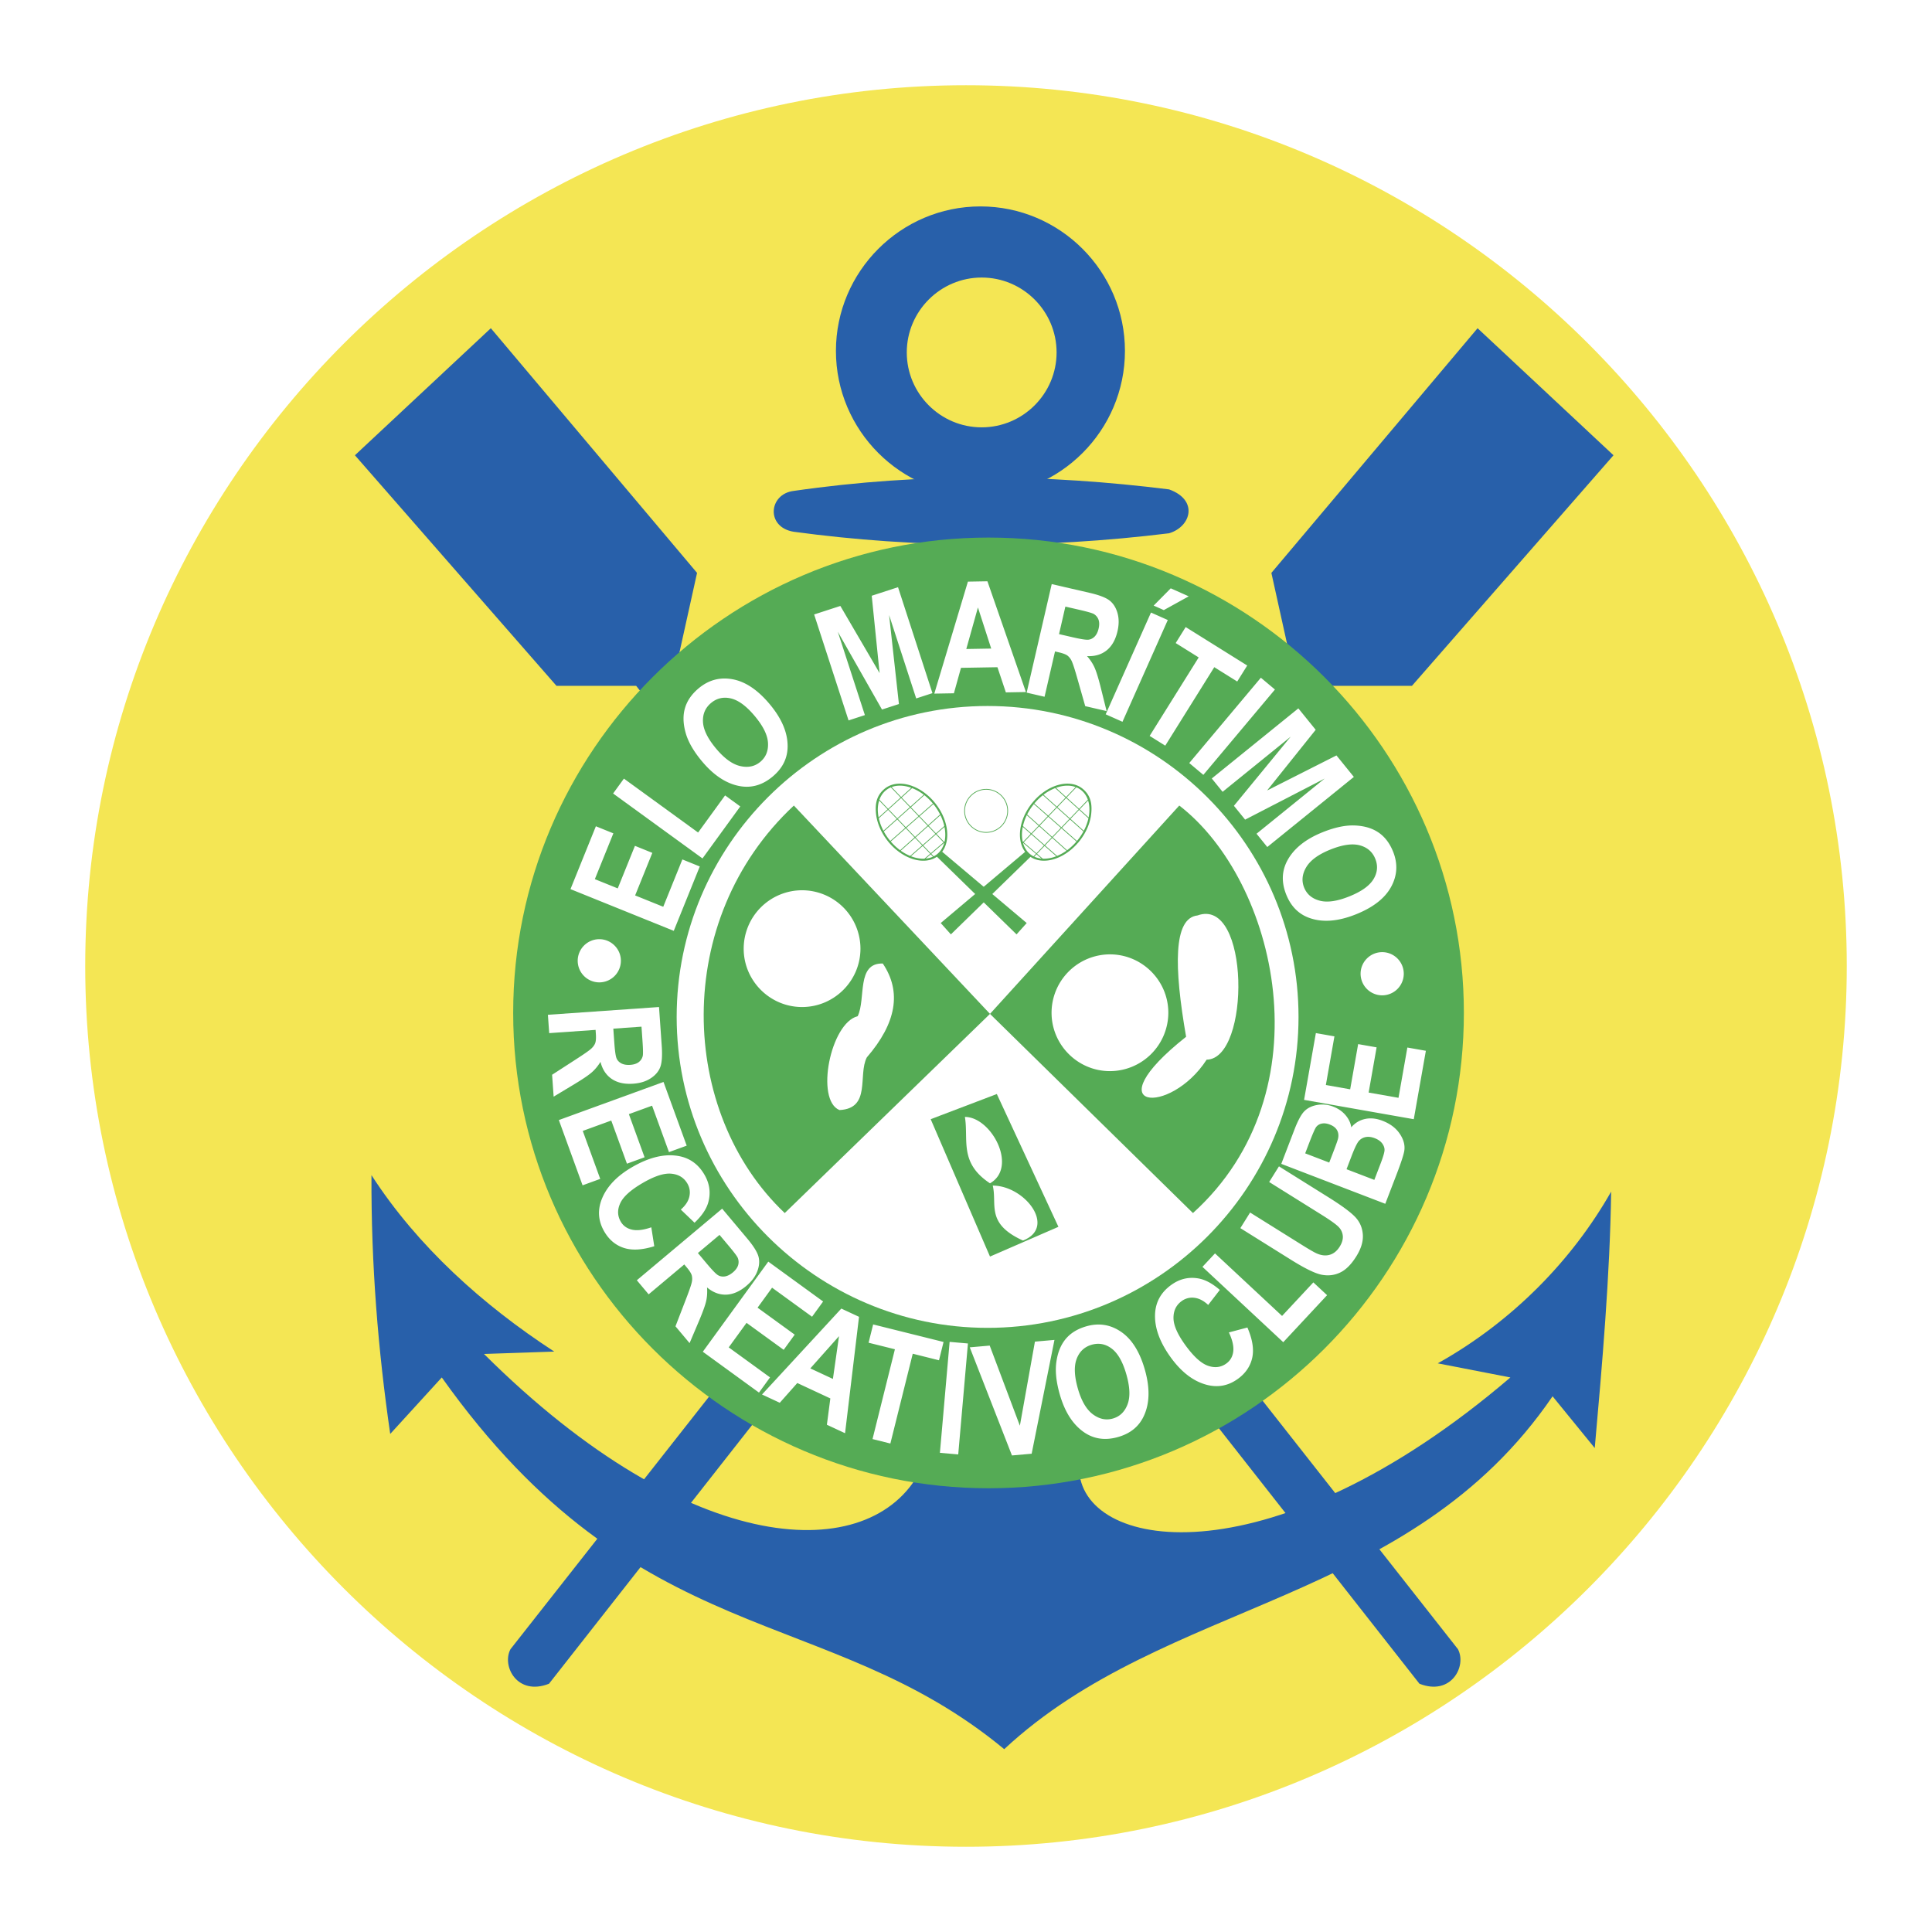 <svg xmlns="http://www.w3.org/2000/svg" width="2500" height="2500" viewBox="0 0 192.756 192.756"><path fill-rule="evenodd" clip-rule="evenodd" fill="#fff" d="M0 0h192.756v192.756H0V0z"/><path d="M96.378 8.504c48.399 0 87.874 39.475 87.874 87.875 0 48.398-39.475 87.873-87.874 87.873-48.399 0-87.875-39.475-87.875-87.873.001-48.4 39.476-87.875 87.875-87.875z" fill-rule="evenodd" clip-rule="evenodd" fill="#f4e654"/><path d="M147.418 32.747l13.561 12.675-20.107 23.002h-7.949l-78.149 99.563c-3.154 1.246-4.742-1.752-3.843-3.447l77.784-98.932-1.869-8.45 20.572-24.411z" fill-rule="evenodd" clip-rule="evenodd" fill="#2860aa"/><path d="M48.971 32.747L35.41 45.421l20.108 23.002h7.949l78.151 99.563c3.154 1.246 4.74-1.752 3.842-3.447L67.675 65.607l1.87-8.45-20.574-24.41z" fill-rule="evenodd" clip-rule="evenodd" fill="#2860aa"/><path d="M37.062 117.244c-.039 8.939.662 17.506 1.871 25.82l5.144-5.635c19.639 27.619 38.344 22.377 56.113 37.086 16.133-15.023 40.447-14.318 54.711-35.207l4.207 5.164c.742-8.295 1.521-17.293 1.637-25.584-3.818 6.727-9.742 12.908-17.301 17.133l7.248 1.408c-23.576 20.168-42.342 17.482-43.02 9.389h-15.9c-4.909 9.275-22.678 8.963-43.488-11.736l7.014-.234c-7.091-4.616-13.638-10.485-18.236-17.604zM97.818 20.594c7.941 0 14.418 6.477 14.418 14.418 0 7.941-6.477 14.417-14.418 14.417-7.941 0-14.417-6.477-14.417-14.417 0-7.941 6.476-14.418 14.417-14.418z" fill-rule="evenodd" clip-rule="evenodd" fill="#2860aa"/><path d="M97.941 27.69c4.117 0 7.475 3.357 7.475 7.473s-3.357 7.473-7.475 7.473c-4.116 0-7.472-3.357-7.472-7.473s3.357-7.473 7.472-7.473z" fill-rule="evenodd" clip-rule="evenodd" fill="#f4e654"/><path d="M79.19 48.978c-2.506.301-2.807 3.623 0 4.076 12.282 1.661 24.763 1.711 37.447.151 2.205-.655 2.957-3.322 0-4.378-12.096-1.51-24.553-1.711-37.447.151z" fill-rule="evenodd" clip-rule="evenodd" fill="#2860aa"/><path d="M98.625 53.633c26.121 0 47.426 21.305 47.426 47.425 0 26.121-21.305 47.426-47.426 47.426-26.121 0-47.425-21.305-47.425-47.426 0-26.12 21.304-47.425 47.425-47.425z" fill-rule="evenodd" clip-rule="evenodd" fill="#55ab55"/><path d="M98.533 70.437c17.086 0 31.021 13.935 31.021 31.022 0 17.086-13.936 31.021-31.021 31.021-17.086 0-31.022-13.936-31.022-31.021 0-17.087 13.936-31.022 31.022-31.022z" fill-rule="evenodd" clip-rule="evenodd" fill="#fff"/><path d="M98.656 72.827c15.729 0 28.555 12.827 28.555 28.554 0 15.729-12.826 28.555-28.555 28.555-15.727 0-28.554-12.826-28.554-28.555 0-15.727 12.827-28.554 28.554-28.554z" fill-rule="evenodd" clip-rule="evenodd" fill="#fff"/><path d="M79.204 80.37l19.568 20.786-20.478 19.871c-10.572-10.013-11.296-29.277.91-40.657z" fill-rule="evenodd" clip-rule="evenodd" fill="#55ab55"/><path d="M117.656 80.37l-18.885 20.786 20.25 19.871c13.407-12.134 8.362-33.168-1.365-40.657zM92.855 111.662l6.598-2.512 6.145 13.248-6.827 2.969-5.916-13.705z" fill-rule="evenodd" clip-rule="evenodd" fill="#55ab55"/><path d="M96.268 111.436c2.654 0 5.308 5.025 2.503 6.623-3.109-2.055-2.124-4.34-2.503-6.623zM99.047 118.287c3.199 0 6.398 4.16 3.016 5.482-3.747-1.701-2.559-3.591-3.016-5.482zM80.023 88.821a5.837 5.837 0 0 1 5.825 5.825c0 3.208-2.617 5.825-5.825 5.825s-5.825-2.617-5.825-5.825a5.837 5.837 0 0 1 5.825-5.825zM110.738 95.217c3.209 0 5.826 2.617 5.826 5.824a5.837 5.837 0 0 1-5.826 5.826c-3.207 0-5.824-2.617-5.824-5.826a5.836 5.836 0 0 1 5.824-5.824z" fill-rule="evenodd" clip-rule="evenodd" fill="#fff"/><path d="M119.477 91.334c-2.428.265-2.352 5.139-1.139 12.105-9.328 7.387-1.592 7.92 2.049 2.285 4.398-.078 4.322-16.295-.91-14.39zM88.077 96.131c-2.654-.076-1.668 3.502-2.503 5.254-2.73.684-4.247 8.375-1.82 9.365 3.185-.152 1.82-3.504 2.73-5.254 2.958-3.428 3.489-6.549 1.593-9.365z" fill-rule="evenodd" clip-rule="evenodd" fill="#fff"/><path d="M98.387 78.713c.602 0 1.148.246 1.545.642.395.396.641.941.641 1.543v.001c0 .602-.246 1.148-.641 1.544a2.18 2.18 0 0 1-1.543.641h-.002a2.178 2.178 0 0 1-1.544-.642 2.18 2.18 0 0 1-.642-1.542v-.001c0-.602.246-1.149.642-1.544a2.178 2.178 0 0 1 1.542-.641h.002v-.001zm0 .076h-.002c-.58 0-1.107.237-1.489.619-.383.382-.62.91-.62 1.491v.001c0 .58.237 1.107.619 1.489.382.382.91.62 1.492.62h.002c.58 0 1.107-.237 1.49-.619.381-.382.619-.91.619-1.491v-.001c0-.581-.238-1.108-.619-1.49a2.107 2.107 0 0 0-1.492-.619zm-1.492 3.601z" fill="#55ab55"/><path fill-rule="evenodd" clip-rule="evenodd" fill="#55ab55" d="M93.437 85.436l7.983 7.787 1.014-1.131-8.448-7.123-.549.467z"/><path fill-rule="evenodd" clip-rule="evenodd" fill="#55ab55" d="M102.873 85.424l-8.004 7.799-1.014-1.131 8.446-7.123.572.455z"/><path d="M67.222 92.871l-10.305-4.163 2.534-6.271 1.744.705-1.847 4.571 2.284.922 1.716-4.246 1.735.701-1.716 4.246 2.805 1.133 1.908-4.723 1.737.702-2.595 6.423zm2.865-7.225l-8.918-6.479 1.079-1.484 7.402 5.378 2.691-3.703 1.515 1.101-3.769 5.187zm-.036-9.673c-.852-1.016-1.403-1.975-1.652-2.884-.251-.907-.27-1.726-.055-2.453.214-.727.666-1.379 1.355-1.958 1-.839 2.131-1.14 3.402-.906 1.269.236 2.496 1.058 3.678 2.467 1.194 1.423 1.796 2.816 1.802 4.176.011 1.2-.486 2.218-1.489 3.06-1.011.848-2.102 1.166-3.274.958-1.339-.242-2.595-1.063-3.767-2.46zm1.403-1.275c.821.979 1.623 1.556 2.405 1.734.784.177 1.45.037 2-.425.553-.464.807-1.092.764-1.884-.042-.792-.487-1.689-1.333-2.696-.829-.987-1.617-1.568-2.369-1.745-.749-.175-1.411-.022-1.983.458-.573.481-.841 1.111-.801 1.888.04.782.478 1.671 1.317 2.67zm13.207-2.823l-3.435-10.57 2.616-.85 3.915 6.699-.785-7.716 2.624-.853 3.434 10.57-1.622.527-2.703-8.32.98 8.88-1.688.548-4.412-7.765 2.704 8.32-1.628.53zm17.694-2.831l-2 .035-.84-2.511-3.638.063-.706 2.538-1.956.034 3.353-11.174 1.947-.034 3.84 11.049zm-3.462-4.336l-1.324-4.102-1.162 4.145 2.486-.043zm3.537 4.396l2.5-10.829 3.773.871c.967.223 1.635.481 2.004.771.367.29.631.706.785 1.246.154.543.154 1.148 0 1.816-.195.847-.555 1.484-1.08 1.907-.529.422-1.182.614-1.957.573.318.366.566.739.74 1.124.178.387.385 1.053.623 2l.588 2.361-2.133-.492-.756-2.658c-.271-.958-.465-1.565-.584-1.818a1.487 1.487 0 0 0-.43-.567c-.168-.123-.459-.233-.873-.329l-.371-.085-1.043 4.521-1.786-.412zm3.23-5.838l1.33.307c.812.188 1.338.271 1.576.252.238-.019.449-.122.639-.306.186-.186.324-.459.406-.817.08-.345.074-.639-.014-.88a1.09 1.09 0 0 0-.463-.561c-.154-.094-.635-.231-1.438-.417l-1.404-.324-.632 2.746zm4.654 8.001l4.52-10.153 1.676.746-4.52 10.153-1.676-.746zm4.788-10.847l1.703-1.722 1.795.798-2.486 1.374-1.012-.45zm-.401 13.002l4.893-7.83-2.295-1.434.996-1.595 6.141 3.836-.998 1.596-2.289-1.43-4.891 7.83-1.557-.973zm3.951 2.708l7.145-8.514 1.404 1.179-7.143 8.514-1.406-1.179zm2.248 1.539l8.637-6.994 1.73 2.137-4.85 6.057 6.922-3.499 1.736 2.144-8.637 6.994-1.074-1.325 6.799-5.506-7.938 4.098-1.117-1.379 5.668-6.901L121.979 79l-1.079-1.331zm11.039 5.37c1.229-.496 2.311-.724 3.252-.68.941.042 1.727.277 2.352.706.625.428 1.105 1.06 1.443 1.895.488 1.209.426 2.379-.189 3.515-.617 1.134-1.777 2.046-3.484 2.735-1.723.696-3.232.838-4.527.423-1.145-.36-1.961-1.147-2.451-2.362-.494-1.223-.459-2.359.102-3.41.643-1.197 1.811-2.138 3.502-2.822zm.78 1.728c-1.186.479-1.982 1.063-2.393 1.751-.41.69-.482 1.367-.213 2.034.27.669.789 1.104 1.555 1.309.766.204 1.756.058 2.975-.435 1.195-.483 1.992-1.053 2.393-1.714.398-.658.457-1.334.176-2.028-.279-.693-.797-1.143-1.547-1.345-.757-.203-1.737-.06-2.946.428zM54.664 101.246l11.086-.775.271 3.863c.069.988.018 1.703-.151 2.141-.169.438-.491.811-.962 1.115-.474.309-1.053.482-1.737.531-.867.061-1.581-.098-2.139-.477-.559-.381-.933-.949-1.121-1.703-.257.412-.541.76-.858 1.037-.318.283-.895.676-1.731 1.18l-2.086 1.254-.153-2.184 2.32-1.5c.836-.539 1.361-.902 1.568-1.09.208-.188.345-.381.417-.578.069-.195.089-.506.059-.93l-.026-.379-4.628.324-.129-1.829zm6.527 1.383l.096 1.361c.058.832.131 1.359.219 1.58.088.223.248.395.48.521.232.123.534.176.9.15.354-.025.632-.117.837-.271.204-.156.338-.357.401-.605.045-.176.036-.676-.021-1.496l-.101-1.438-2.811.198zm-5.435 9.119l10.443-3.801 2.313 6.355-1.768.645-1.686-4.633-2.315.844 1.566 4.303-1.758.641-1.566-4.305-2.843 1.035 1.743 4.787-1.761.641-2.368-6.512zm9.225 10.701l.296 1.887c-1.218.381-2.235.436-3.056.162-.819-.273-1.466-.82-1.938-1.637-.594-1.029-.678-2.092-.256-3.188.489-1.266 1.511-2.346 3.064-3.242 1.642-.949 3.14-1.32 4.496-1.113 1.176.178 2.078.809 2.705 1.895.509.883.634 1.797.375 2.742-.186.672-.643 1.35-1.373 2.035l-1.369-1.311c.464-.402.748-.832.852-1.293s.039-.895-.195-1.301c-.337-.582-.864-.91-1.585-.984-.719-.076-1.663.225-2.833.9-1.212.699-1.971 1.377-2.275 2.031-.306.654-.292 1.268.039 1.842.243.422.616.689 1.117.807.505.118 1.15.042 1.936-.232zm-1.444 5.283l8.513-7.143 2.49 2.967c.638.76 1.016 1.367 1.136 1.82s.079.943-.123 1.469c-.202.527-.567 1.01-1.093 1.451-.666.559-1.336.85-2.01.871-.676.021-1.312-.219-1.908-.719.035.484.008.932-.084 1.344-.091.414-.327 1.072-.707 1.973l-.951 2.238-1.407-1.676.995-2.578c.36-.928.571-1.529.628-1.805a1.465 1.465 0 0 0-.002-.711c-.06-.199-.226-.461-.499-.787l-.244-.291-3.555 2.982-1.179-1.405zm6.092-2.716l.878 1.047c.536.637.904 1.021 1.106 1.148.202.129.433.174.695.141.26-.037.534-.172.816-.408.271-.229.443-.467.518-.711a1.08 1.08 0 0 0-.032-.727c-.066-.168-.367-.566-.896-1.197l-.926-1.104-2.159 1.811zm.491 9.847l6.532-8.99 5.472 3.977-1.105 1.521-3.988-2.898-1.448 1.994 3.705 2.691-1.1 1.514-3.705-2.691-1.778 2.447 4.122 2.994-1.102 1.516-5.605-4.075zm14.192 8.129l-1.813-.844.345-2.627-3.297-1.537-1.748 1.971-1.772-.826 7.912-8.572 1.766.822-1.393 11.613zm-1.212-5.416l.608-4.266-2.862 3.215 2.254 1.051zm3.952 6l2.233-8.959-2.626-.654.455-1.824 7.025 1.75-.456 1.826-2.618-.654-2.233 8.959-1.78-.444zm6.723 1.373l.969-11.07 1.827.16-.968 11.07-1.828-.16zm7.188.262l-4.209-10.787 1.989-.174 3.01 7.994 1.502-8.389 1.949-.172-2.275 11.355-1.966.173zm4.775-6.078c-.365-1.273-.479-2.375-.336-3.307.139-.93.455-1.686.947-2.264.49-.576 1.17-.988 2.035-1.236 1.254-.359 2.41-.176 3.477.557 1.062.73 1.848 1.98 2.355 3.748.512 1.787.496 3.305-.053 4.549-.479 1.102-1.346 1.828-2.604 2.189-1.27.365-2.396.211-3.381-.457-1.123-.766-1.936-2.025-2.44-3.779zm1.801-.594c.352 1.229.85 2.082 1.492 2.562s1.309.623 2 .426c.693-.199 1.182-.67 1.463-1.412.283-.74.242-1.74-.121-3.004-.355-1.238-.838-2.09-1.453-2.557-.613-.465-1.279-.594-2-.389-.719.207-1.219.674-1.498 1.4-.281.73-.242 1.72.117 2.974zm15.068-5.603l1.846-.49c.506 1.172.668 2.176.482 3.021-.188.844-.664 1.545-1.428 2.1-.961.697-2.01.893-3.143.588-1.309-.354-2.49-1.258-3.545-2.709-1.115-1.535-1.641-2.984-1.578-4.355.057-1.188.588-2.15 1.604-2.887.824-.6 1.721-.82 2.686-.66.688.113 1.412.496 2.17 1.152l-1.16 1.498c-.449-.42-.906-.656-1.375-.713a1.758 1.758 0 0 0-1.273.33c-.545.396-.816.955-.814 1.68 0 .723.398 1.631 1.191 2.723.822 1.133 1.576 1.816 2.258 2.051.684.236 1.293.158 1.828-.23.395-.287.621-.686.686-1.195.063-.516-.079-1.151-.435-1.904zm5.424.976l-8.062-7.518 1.252-1.342 6.691 6.24 3.121-3.348 1.371 1.277-4.373 4.691zm-4.281-11.381l.973-1.557 5.104 3.189c.795.498 1.322.803 1.586.912.459.193.881.229 1.271.111.389-.117.717-.389.98-.812.225-.359.328-.703.311-1.033a1.439 1.439 0 0 0-.379-.883c-.23-.26-.816-.684-1.756-1.271l-5.215-3.258.977-1.562 4.951 3.094c1.264.789 2.137 1.43 2.613 1.914.48.488.746 1.076.801 1.77s-.164 1.426-.648 2.201c-.502.805-1.041 1.346-1.613 1.615-.568.273-1.182.344-1.834.221s-1.684-.627-3.094-1.51l-5.028-3.141zm4.084-6.412l1.307-3.406c.357-.928.693-1.549 1.01-1.859.312-.312.734-.518 1.266-.613a2.972 2.972 0 0 1 1.605.17c.5.193.908.477 1.227.854.318.379.508.781.566 1.207.371-.436.83-.711 1.373-.83.543-.121 1.127-.061 1.75.18.754.289 1.324.717 1.705 1.279.383.562.539 1.115.471 1.658-.047.379-.311 1.195-.791 2.447l-1.113 2.896-10.376-3.983zm2.385-1.049l2.398.92.436-1.133c.26-.678.41-1.104.447-1.275.066-.309.031-.584-.105-.828-.139-.24-.379-.428-.725-.559-.307-.119-.582-.148-.824-.088a.915.915 0 0 0-.545.352c-.119.174-.354.713-.701 1.617l-.381.994zm4.125 1.584l2.773 1.064.613-1.596c.268-.697.402-1.158.406-1.385.004-.225-.078-.447-.24-.666-.164-.215-.41-.387-.74-.514-.34-.131-.646-.164-.92-.107a1.196 1.196 0 0 0-.674.398c-.174.209-.402.68-.686 1.414l-.532 1.392zm6.709-4.99l-10.945-1.93 1.176-6.662 1.852.326-.855 4.855 2.426.428.795-4.51 1.842.324-.795 4.51 2.979.525.885-5.018 1.846.326-1.206 6.826zM59.792 93.703c1.186 0 2.154.968 2.154 2.155a2.159 2.159 0 0 1-2.154 2.154 2.159 2.159 0 0 1-2.154-2.154 2.157 2.157 0 0 1 2.154-2.155zM137.9 94.996c1.188 0 2.154.968 2.154 2.155a2.158 2.158 0 0 1-2.154 2.154 2.16 2.16 0 0 1-2.154-2.154c0-1.188.969-2.155 2.154-2.155z" fill-rule="evenodd" clip-rule="evenodd" fill="#fff"/><path d="M88.56 83.894c-.72-.913-1.116-1.947-1.174-2.882-.076-1.003.171-1.742.878-2.322l.02-.017c.658-.519 1.552-.611 2.467-.341.905.268 1.832.893 2.562 1.809l.001.001.001.002.004.006c.204.257.382.524.534.794.152.272.278.549.377.824.517 1.432.324 2.861-.619 3.611l-.001.001a2.2 2.2 0 0 1-.608.341 2.525 2.525 0 0 1-.69.146c-1.166.082-2.552-.567-3.592-1.778l-.003.003-.05-.057.004-.004-.089-.108-.022-.029zm-.899-2.339l.893-.81-.841-.877A3.116 3.116 0 0 0 87.587 81c.011.182.036.367.074.555zm.948-.86l1.243-1.127-.971-1.013a1.936 1.936 0 0 0-.463.269l-.03.024c-.3.244-.516.566-.648.94l.869.907zm1.298-1.178l1.012-.918a3.938 3.938 0 0 0-.225-.074c-.617-.183-1.222-.19-1.738 0l.951.992zm1.092-.888l-1.04.942.871.908 1.332-1.191a4.796 4.796 0 0 0-1.163-.659zm-1.095.993l-1.243 1.127.863.9 1.25-1.119-.87-.908zm-1.298 1.177l-.928.841c.092.412.246.833.463 1.246l1.327-1.188-.862-.899zm3.616-1.464l-1.34 1.199.81.846 1.382-1.214a5.696 5.696 0 0 0-.852-.831zm-1.396 1.25l-1.25 1.118.8.833 1.26-1.106-.81-.845zm-1.306 1.168l-1.342 1.201c.153.281.334.558.545.824l.015.018.085.104 1.496-1.314-.799-.833zm3.602-1.529l-1.378 1.21.856.893 1.194-1.068a5.886 5.886 0 0 0-.624-.978l-.019-.023-.029-.034zm-1.434 1.26l-1.26 1.107.868.905 1.249-1.118-.857-.894zm-1.317 1.157l-1.5 1.317c.289.337.605.628.935.871l1.433-1.282-.868-.906zm3.457-1.312l-1.176 1.053.729.761.831-.727a4.675 4.675 0 0 0-.169-.58 5.232 5.232 0 0 0-.215-.507zm-1.232 1.104l-1.249 1.118.715.746 1.262-1.104-.728-.76zm-1.304 1.168l-1.422 1.273c.306.218.625.394.943.525l-.005-.006 1.198-1.047-.714-.745zM94.23 82.5l-.797.697.763.797.046-.039c.097-.443.092-.94-.012-1.455zm-.854.748l-1.262 1.103.749.781 1.275-1.088-.762-.796zM92.058 84.4l-1.175 1.027c.459.178.918.263 1.348.244l.575-.491-.748-.78zm2.154-.32l-1.296 1.106.241.251c.116-.059.227-.13.331-.212l.001-.001c.359-.286.598-.682.723-1.144zm-1.354 1.155l-.501.428a2.291 2.291 0 0 0 .728-.191l-.227-.237zM107.713 83.894c.721-.913 1.115-1.948 1.174-2.883.076-1.003-.172-1.742-.879-2.322l-.02-.016c-.658-.519-1.553-.611-2.467-.341-.906.268-1.832.893-2.562 1.809v.001l-.002.002-.006.005a6.087 6.087 0 0 0-.533.794 5.614 5.614 0 0 0-.379.824c-.516 1.431-.322 2.861.619 3.611l.002.001c.186.147.389.261.607.341.219.081.451.129.691.146 1.166.082 2.553-.567 3.592-1.778l.004.003.049-.056-.004-.004c.029-.036.061-.072.09-.109a.232.232 0 0 0 .024-.028zm.898-2.339l-.893-.81.842-.877c.109.344.15.728.125 1.132a3.9 3.9 0 0 1-.074.555zm-.949-.861l-1.242-1.127.971-1.014c.166.068.32.158.465.269l.029.024c.301.244.516.566.648.94l-.871.908zm-1.297-1.177l-1.012-.917c.074-.027.148-.053.225-.075.617-.182 1.221-.19 1.738 0l-.951.992zm-1.092-.888l1.039.942-.871.909-1.33-1.191a4.744 4.744 0 0 1 1.162-.66zm1.096.993l1.242 1.127-.863.9-1.25-1.118.871-.909zm1.297 1.177l.928.841a5.06 5.06 0 0 1-.463 1.246l-1.326-1.187.861-.9zm-3.615-1.464l1.34 1.199-.811.845-1.383-1.214c.264-.316.551-.593.854-.83zm1.394 1.249l1.25 1.118-.799.834-1.26-1.107.809-.845zm1.307 1.169l1.342 1.201a5.615 5.615 0 0 1-.545.824l-.014.018-.086.104-1.496-1.314.799-.833zm-3.602-1.529l1.377 1.21-.855.894-1.193-1.069c.037-.072.074-.145.115-.216.145-.26.314-.516.51-.761l.018-.023.028-.035zm1.434 1.26l1.26 1.107-.867.905-1.248-1.118.855-.894zm1.316 1.156l1.5 1.317a5.568 5.568 0 0 1-.936.871l-1.432-1.283.868-.905zm-3.457-1.311l1.178 1.054-.73.761-.83-.727a4.793 4.793 0 0 1 .382-1.088zm1.233 1.103l1.25 1.118-.717.746-1.262-1.103.729-.761zm1.304 1.168l1.422 1.273a4.734 4.734 0 0 1-.943.525l.006-.006-1.199-1.047.714-.745zm-2.937-1.1l.797.697-.764.796-.045-.039a3.532 3.532 0 0 1 .012-1.454zm.853.747l1.262 1.104-.75.781-1.275-1.088.763-.797zm1.319 1.153l1.174 1.027a3.347 3.347 0 0 1-1.348.244l-.574-.491.748-.78zm-2.154-.32l1.297 1.106-.242.251a1.995 1.995 0 0 1-.33-.213h-.002c-.36-.286-.6-.683-.723-1.144zm1.353 1.155l.502.427a2.282 2.282 0 0 1-.728-.191l.226-.236z" fill="#55ab55"/></svg>